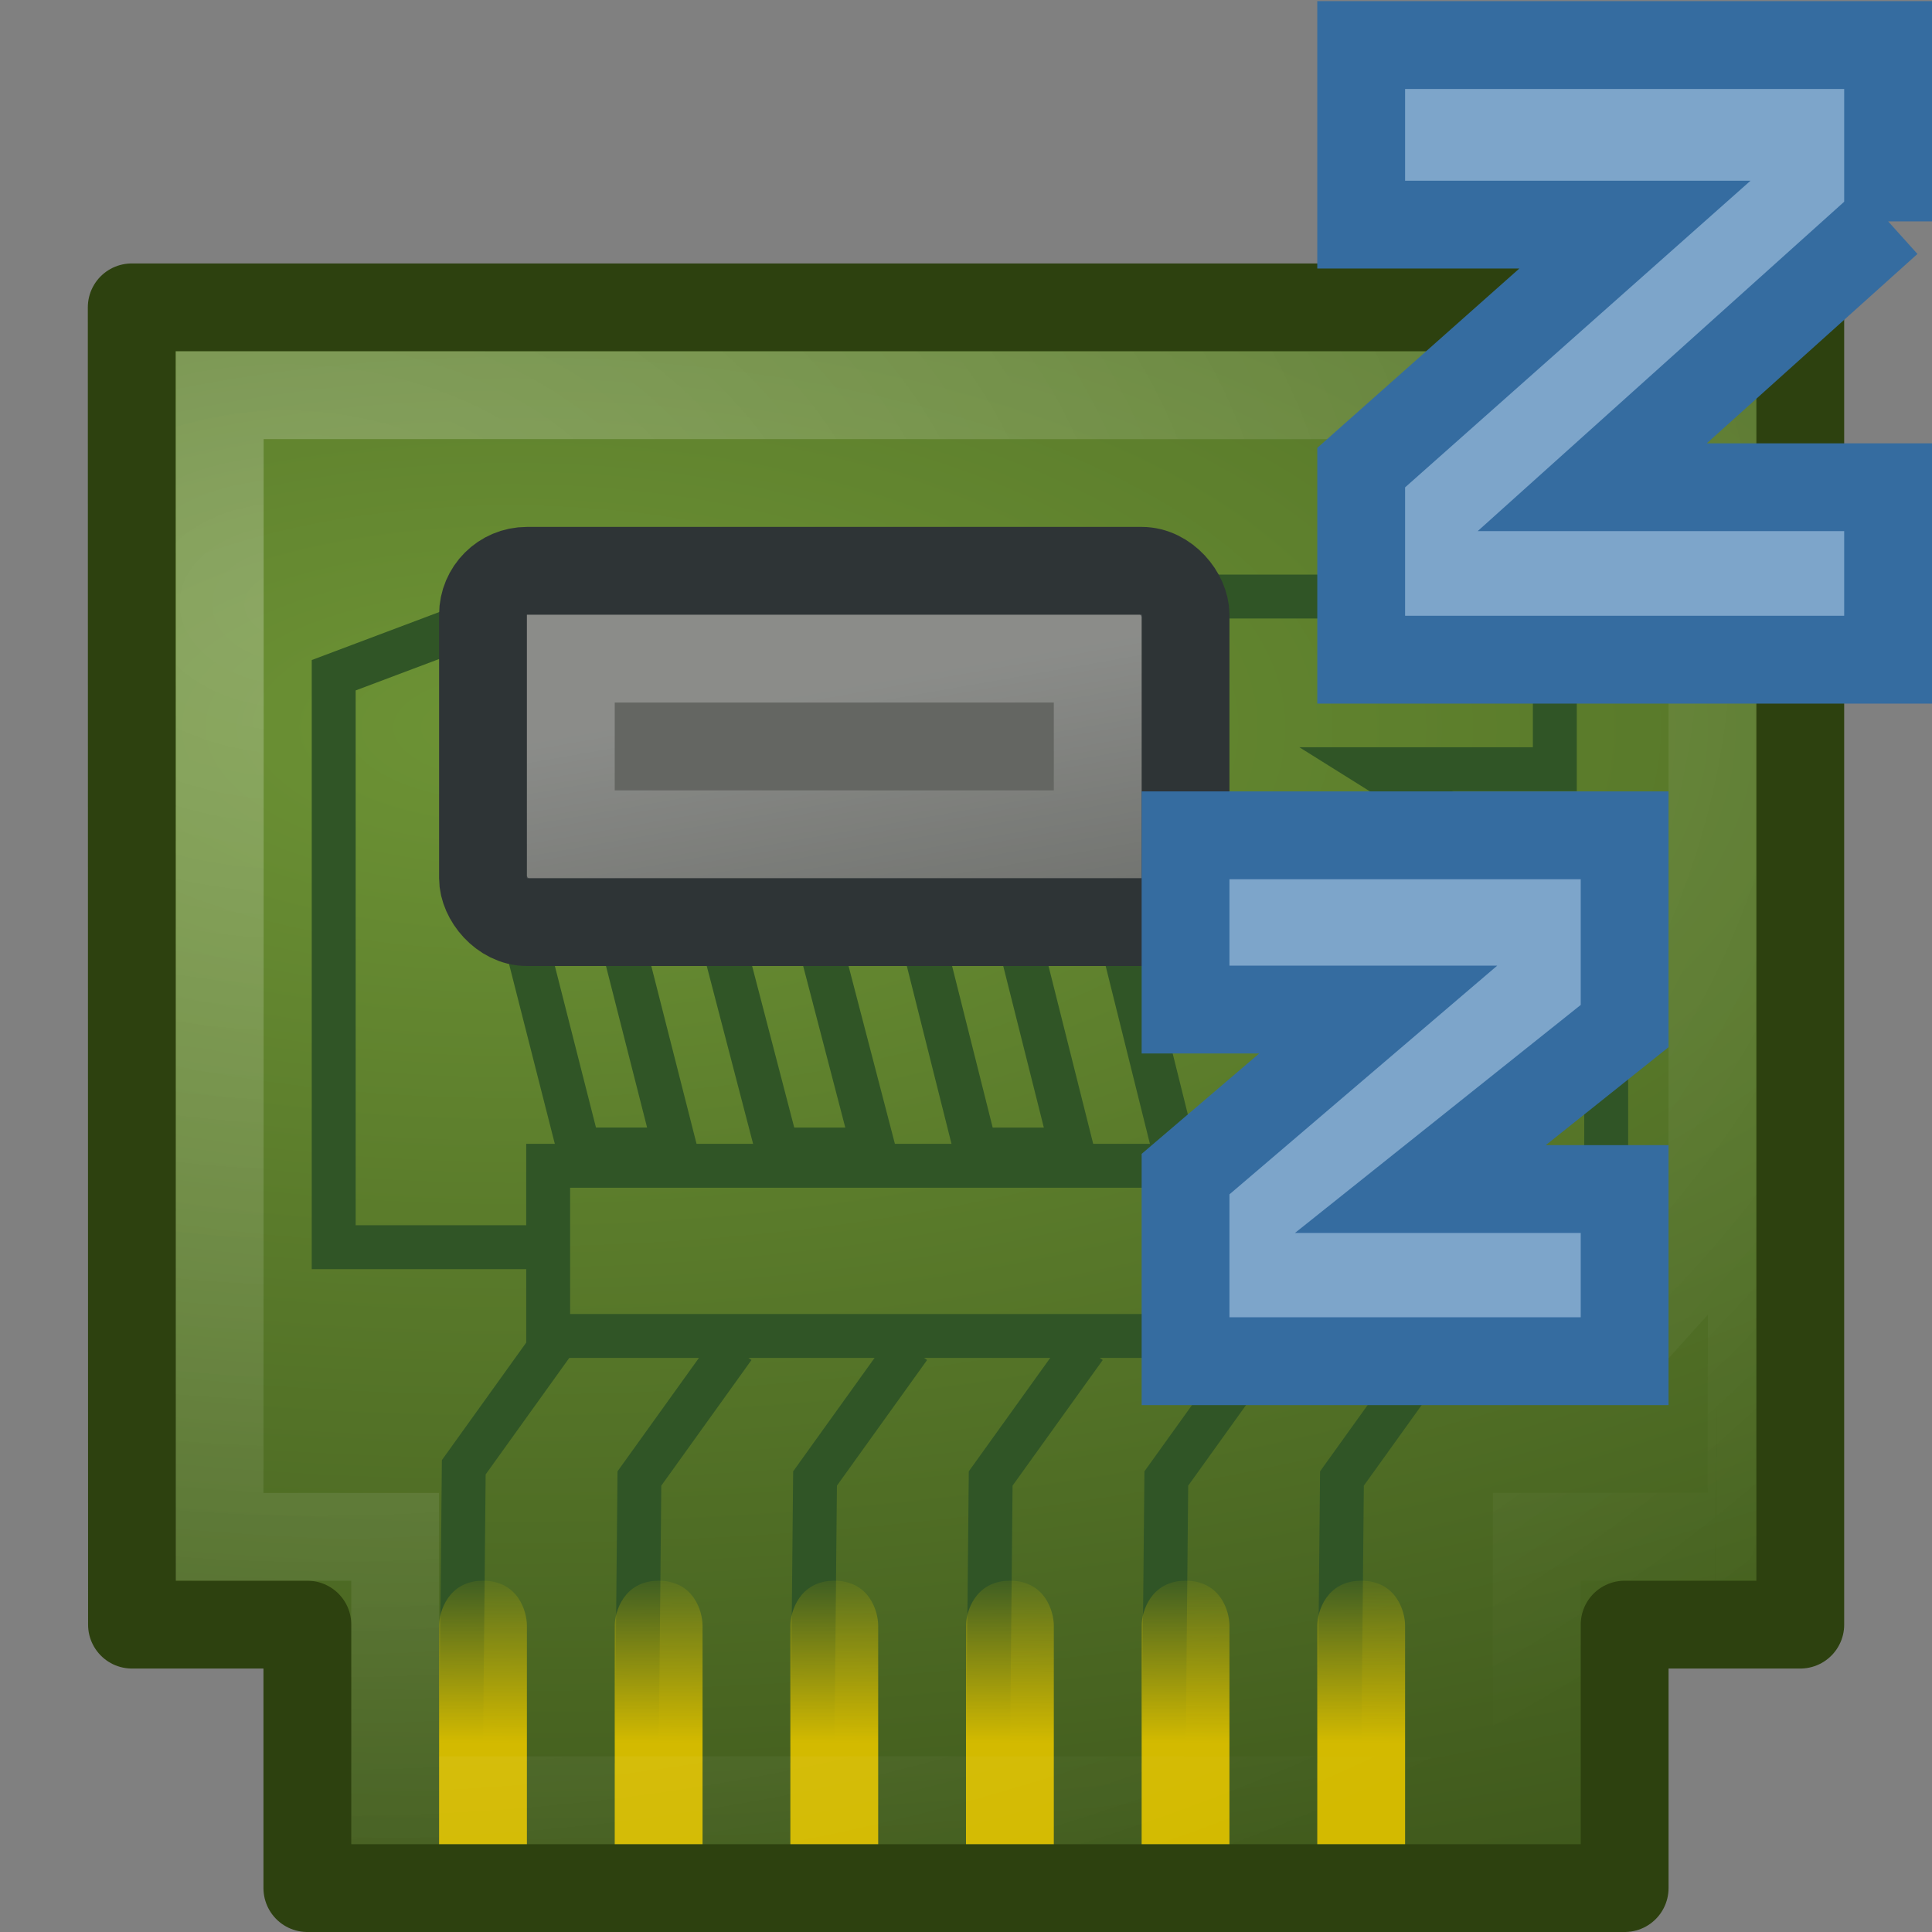 <?xml version="1.0" encoding="UTF-8"?>
<!-- Created with Inkscape (http://www.inkscape.org/) -->
<svg id="svg11300" width="22" height="22" version="1.0" xmlns="http://www.w3.org/2000/svg" xmlns:xlink="http://www.w3.org/1999/xlink">
 <rect width="100%" height="100%" fill="#808080" stroke="none"/>
 <defs id="defs3">
  <linearGradient id="linearGradient14780-7">
   <stop id="stop14782-0" style="stop-color:#d3ba00" offset="0"/>
   <stop id="stop14784-4" style="stop-color:#d3ba00;stop-opacity:0" offset="1"/>
  </linearGradient>
  <linearGradient id="linearGradient3721" x1="16.965" x2="18.968" y1="20.166" y2="31.347" gradientTransform="matrix(.397 0 0 .391 3.143 -.107)" gradientUnits="userSpaceOnUse">
   <stop id="stop14863-5" style="stop-color:#fff" offset="0"/>
   <stop id="stop14865-8" style="stop-color:#fff;stop-opacity:0" offset="1"/>
  </linearGradient>
  <linearGradient id="linearGradient4758" x1="6.221" x2="6.238" y1="42.891" y2="39.267" gradientTransform="matrix(1 0 0 .563 9 -4.302)" gradientUnits="userSpaceOnUse" xlink:href="#linearGradient14780-7"/>
  <linearGradient id="linearGradient4761" x1="6.221" x2="6.238" y1="42.891" y2="39.267" gradientTransform="matrix(1 0 0 .563 7 -4.302)" gradientUnits="userSpaceOnUse" xlink:href="#linearGradient14780-7"/>
  <linearGradient id="linearGradient4764" x1="6.221" x2="6.238" y1="42.891" y2="39.267" gradientTransform="matrix(1 0 0 .563 5 -4.302)" gradientUnits="userSpaceOnUse" xlink:href="#linearGradient14780-7"/>
  <linearGradient id="linearGradient4767" x1="6.221" x2="6.238" y1="42.891" y2="39.267" gradientTransform="matrix(1 0 0 .563 3 -4.302)" gradientUnits="userSpaceOnUse" xlink:href="#linearGradient14780-7"/>
  <linearGradient id="linearGradient4770" x1="6.221" x2="6.238" y1="42.891" y2="39.267" gradientTransform="matrix(1 0 0 .563 1 -4.302)" gradientUnits="userSpaceOnUse" xlink:href="#linearGradient14780-7"/>
  <linearGradient id="linearGradient4773" x1="6.221" x2="6.238" y1="42.891" y2="39.267" gradientTransform="matrix(1 0 0 .563 -1 -4.302)" gradientUnits="userSpaceOnUse" xlink:href="#linearGradient14780-7"/>
  <radialGradient id="radialGradient4795" cx="10" cy="16.655" r="16" gradientTransform="matrix(1.404 .046 -.034 1 -10.151 -10.219)" gradientUnits="userSpaceOnUse">
   <stop id="stop7624" style="stop-color:#fff" offset="0"/>
   <stop id="stop7626" style="stop-color:#fff;stop-opacity:0" offset="1"/>
  </radialGradient>
  <radialGradient id="radialGradient4797" cx="15" cy="19.77" r="17.001" gradientTransform="matrix(2.201 0 0 .993 -27.199 -11.348)" gradientUnits="userSpaceOnUse">
   <stop id="stop14983-1" style="stop-color:#6d9335" offset="0"/>
   <stop id="stop14985-7" style="stop-color:#364d17" offset="1"/>
  </radialGradient>
 </defs>
 <path id="rect14772" d="m1.503 18.5h1.997v3h15v-3h2v-15l-19-1.7e-6 0.003 15h-6.08e-5z" style="color:#000000;display:block;fill:url(#radialGradient4797);stroke-linejoin:round;stroke:#2d410f"/>
 <path id="path14957" d="m13.874 13.275h-7.632v2.02" style="color:#000000;display:block;fill:none;stroke-width:.5;stroke:#305526"/>
 <path id="path14826" d="m5.25 19.95 0.031-3.242 1.073-1.495h11.936v-4.813l-2.623-1.641h2.038v-1.966h-4.105" style="color:#000000;display:block;fill:none;stroke-width:.5;stroke:#305526"/>
 <path id="path14830" d="m9.25 20.078 0.031-3.242 1.073-1.495" style="color:#000000;display:block;fill:none;stroke-width:.5;stroke:#305526"/>
 <path id="path14838" d="m7.25 20.078 0.031-3.242 1.073-1.495" style="color:#000000;display:block;fill:none;stroke-width:.5;stroke:#305526"/>
 <path id="path14840" d="m11.25 20.078 0.031-3.242 1.073-1.495" style="color:#000000;display:block;fill:none;stroke-width:.5;stroke:#305526"/>
 <path id="path14842" d="m13.25 20.078 0.031-3.242 1.073-1.495" style="color:#000000;display:block;fill:none;stroke-width:.5;stroke:#305526"/>
 <path id="path14844" d="m15.25 20.078 0.031-3.242 1.073-1.495" style="color:#000000;display:block;fill:none;stroke-width:.5;stroke:#305526"/>
 <path id="path14788" d="m5.5 18c0.403 0 0.5 0.354 0.5 0.51v2.49h-1v-2.49c0-0.156 0.105-0.51 0.5-0.51z" style="color:#000000;display:block;fill:url(#linearGradient4773)"/>
 <path id="path14792" d="m7.5 18c0.403 0 0.5 0.354 0.5 0.51v2.49h-1v-2.49c0-0.156 0.105-0.51 0.5-0.51z" style="color:#000000;display:block;fill:url(#linearGradient4770)"/>
 <path id="path14796" d="m9.5 18c0.403 0 0.5 0.354 0.5 0.51v2.49h-1v-2.49c0-0.156 0.105-0.51 0.5-0.51z" style="color:#000000;display:block;fill:url(#linearGradient4767)"/>
 <path id="path14800" d="m11.5 18c0.403 0 0.5 0.354 0.5 0.51v2.49h-1v-2.49c0-0.156 0.105-0.51 0.5-0.51z" style="color:#000000;display:block;fill:url(#linearGradient4764)"/>
 <path id="path14804" d="m13.5 18c0.403 0 0.5 0.354 0.5 0.51v2.49h-1v-2.49c0-0.156 0.105-0.51 0.5-0.51z" style="color:#000000;display:block;fill:url(#linearGradient4761)"/>
 <path id="path14808" d="m15.5 18c0.403 0 0.5 0.354 0.5 0.51v2.49h-1v-2.49c0-0.156 0.105-0.51 0.5-0.51z" style="color:#000000;display:block;fill:url(#linearGradient4758)"/>
 <path id="path15029" d="m5.383 7.093-1.583 0.596v6.513h2.5" style="color:#000000;display:block;fill:none;stroke-width:.5;stroke:#305526"/>
 <path id="path14959" d="m5.993 10.735 0.599 2.354h1.098l-0.599-2.354" style="color:#000000;display:block;fill:none;stroke-width:.5;stroke:#305526"/>
 <path id="path14961" d="m8.252 10.792 0.599 2.298h1.098l-0.599-2.298" style="color:#000000;display:block;fill:none;stroke-width:.5;stroke:#305526"/>
 <path id="path14963" d="m10.51 10.706 0.599 2.384h1.098l-0.599-2.384" style="color:#000000;display:block;fill:none;stroke-width:.5;stroke:#305526"/>
 <path id="path14965" d="m12.769 10.682 0.599 2.408" style="color:#000000;display:block;fill:none;stroke-width:.5;stroke:#305526"/>
 <path id="path14989" d="m2.5 17.5h2v3l13-0.001v-2.999h1.998c0.002-2.19e-4 0.002-12.999 0.002-12.999l-16.998-0.001c0.002 4.45-0.002 13-0.002 13h8.92e-5z" style="color:#000000;display:block;fill:none;opacity:.239;stroke:url(#radialGradient4795)"/>
 <rect id="rect14857-2" x="5.5" y="6.5" width="8" height="4" rx=".5" ry=".5" style="color:#000000;display:block;fill:#646662;stroke:#2e3436"/>
 <rect id="rect14859-2" x="6.5" y="7.5" width="6" height="2" rx="0" ry="0" style="color:#000000;display:block;fill:none;opacity:.25;stroke:url(#linearGradient3721)"/>
 <path id="path13687" d="m21.5 2.52-3.369 3.028h3.369v1.964h-6v-2.187l3.117-2.767h-3.117v-2.045h6v2.008z" style="fill:#7da5ca;stroke:#356ca0"/>
 <path id="path13696" d="m18.5 11.684-2.326 1.856h2.326v1.96h-5v-2.13l2.194-1.874h-2.194v-1.984h5v2.171z" style="fill:#7da5ca;stroke:#356ca0"/>
</svg>
